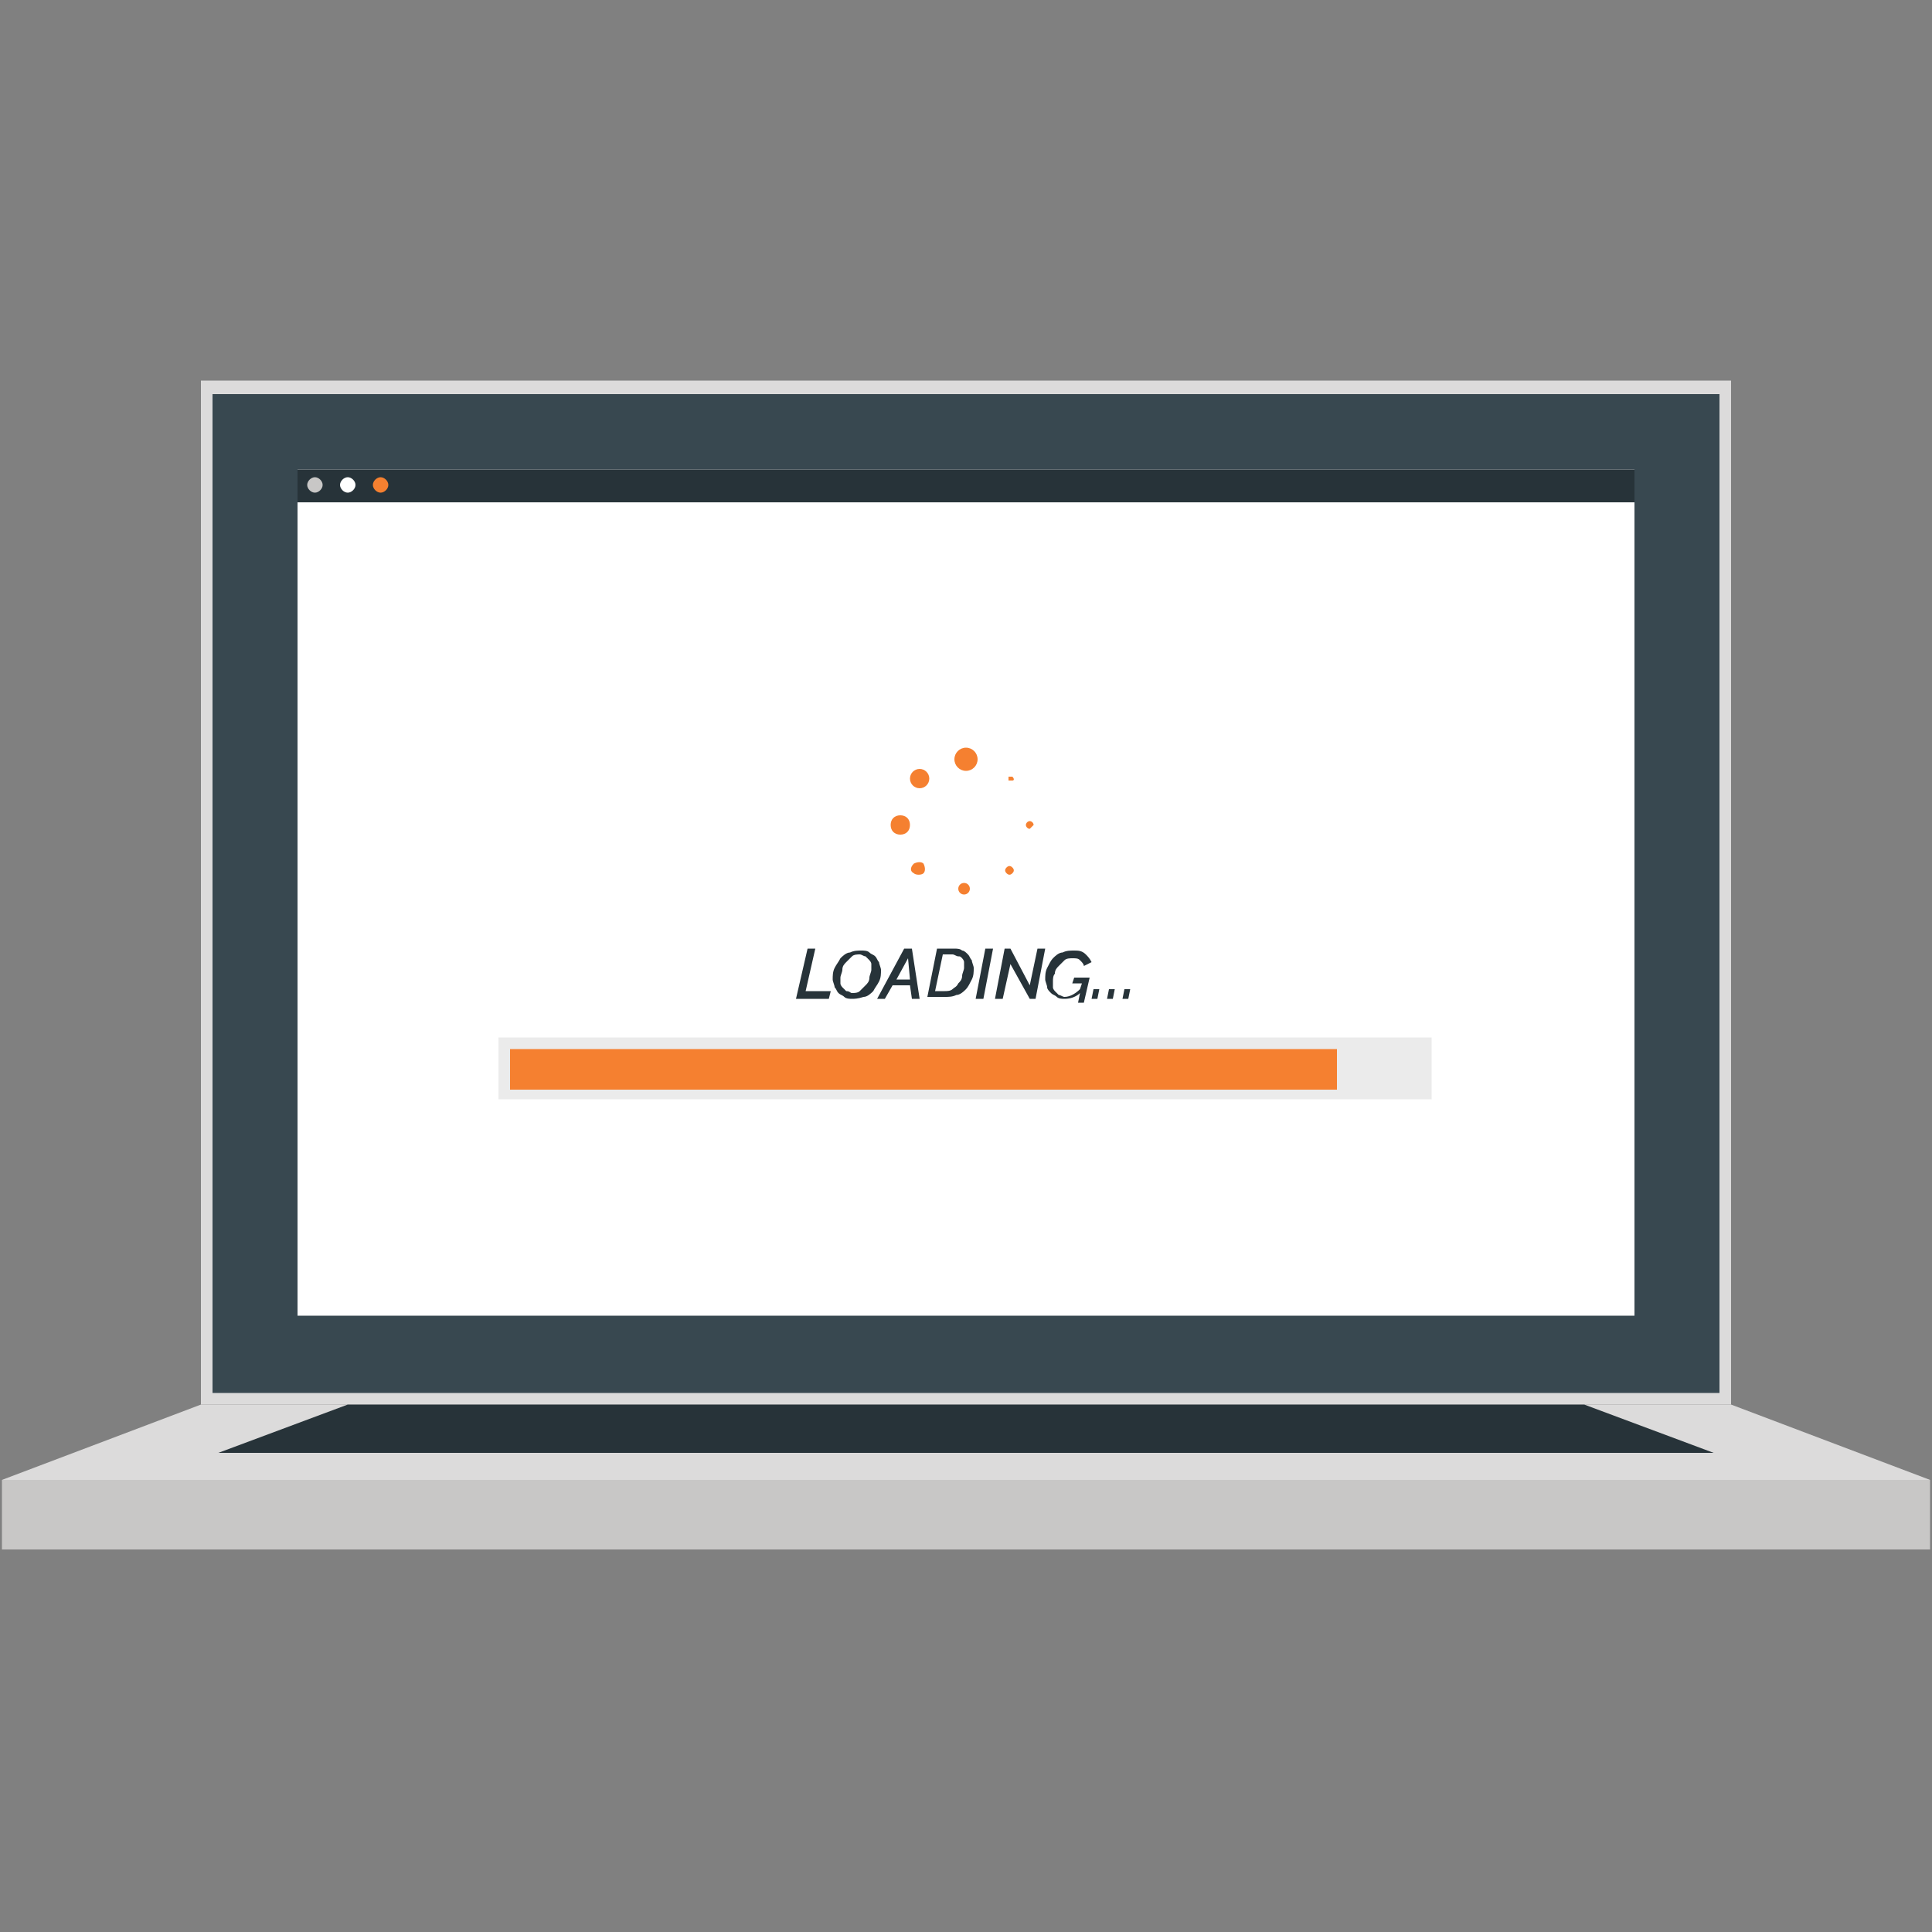 <?xml version="1.0" encoding="utf-8"?>
<!-- Generator: Adobe Illustrator 24.0.2, SVG Export Plug-In . SVG Version: 6.00 Build 0)  -->
<svg version="1.1" id="Layer_1" xmlns="http://www.w3.org/2000/svg" xmlns:xlink="http://www.w3.org/1999/xlink" x="0px" y="0px"
	 viewBox="0 0 100 100" style="enable-background:new 0 0 100 100;" xml:space="preserve">
<rect x="0" y="0" width="100" height="100" fill="#808080" stroke="none"/>
<style type="text/css">
	.st0{fill:#DCDBDB;}
	.st1{fill:#384850;}
	.st2{fill:#C8C7C6;}
	.st3{fill:#273339;}
	.st4{fill:#FFFFFF;}
	.st5{fill:#F58030;}
	.st6{fill:#EBEBEB;}
</style>
<g>
	<g id="freepik--Device--inject-94">
		<rect x="10.4" y="19.7" class="st0" width="79.2" height="53"/>
		<rect x="11" y="20.4" class="st1" width="78" height="51.7"/>
		<rect x="0.1" y="76.6" class="st2" width="99.8" height="3.6"/>
		<polygon class="st0" points="0.1,76.6 10.4,72.7 89.6,72.7 99.9,76.6 		"/>
		<polygon class="st3" points="11.3,75.2 18,72.7 82,72.7 88.7,75.2 		"/>
		<rect x="15.4" y="24.3" class="st4" width="69.2" height="43.8"/>
		<rect x="15.4" y="24.3" class="st3" width="69.2" height="1.7"/>
		<path class="st2" d="M16.7,25.1c0,0.2-0.2,0.4-0.4,0.4c-0.2,0-0.4-0.2-0.4-0.4c0-0.2,0.2-0.4,0.4-0.4S16.7,24.9,16.7,25.1
			C16.7,25.1,16.7,25.1,16.7,25.1z"/>
		<path class="st4" d="M18.4,25.1c0,0.2-0.2,0.4-0.4,0.4c-0.2,0-0.4-0.2-0.4-0.4c0-0.2,0.2-0.4,0.4-0.4
			C18.2,24.7,18.4,24.9,18.4,25.1C18.4,25.1,18.4,25.1,18.4,25.1z"/>
		<path class="st5" d="M20.1,25.1c0,0.2-0.2,0.4-0.4,0.4c-0.2,0-0.4-0.2-0.4-0.4c0-0.2,0.2-0.4,0.4-0.4S20.1,24.9,20.1,25.1
			C20.1,25.1,20.1,25.1,20.1,25.1z"/>
	</g>
	<g id="freepik--Loading--inject-94">
		<rect x="25.8" y="53.7" class="st6" width="48.3" height="3.2"/>
		<rect x="26.4" y="54.3" class="st5" width="42.8" height="2.1"/>
		<path class="st3" d="M41.8,49.1h0.4l-0.5,2.2H43l-0.1,0.4h-1.7L41.8,49.1z"/>
		<path class="st3" d="M44.1,51.7c-0.1,0-0.3,0-0.4-0.1c-0.1-0.1-0.2-0.1-0.3-0.2c-0.1-0.1-0.1-0.2-0.2-0.3c0-0.1-0.1-0.3-0.1-0.4
			c0-0.2,0-0.4,0.1-0.6c0.1-0.2,0.2-0.3,0.3-0.5c0.1-0.1,0.3-0.3,0.5-0.3c0.2-0.1,0.4-0.1,0.6-0.1c0.1,0,0.3,0,0.4,0.1
			c0.1,0.1,0.2,0.1,0.3,0.2c0.1,0.1,0.1,0.2,0.2,0.3c0,0.1,0.1,0.3,0.1,0.4c0,0.2,0,0.4-0.1,0.6c-0.1,0.2-0.2,0.3-0.3,0.5
			c-0.1,0.1-0.3,0.3-0.5,0.3C44.4,51.7,44.2,51.7,44.1,51.7z M44.1,51.4c0.1,0,0.3,0,0.4-0.1c0.1-0.1,0.2-0.2,0.3-0.3
			c0.1-0.1,0.2-0.2,0.2-0.4c0-0.1,0.1-0.3,0.1-0.4c0-0.1,0-0.2,0-0.3c0-0.1-0.1-0.2-0.1-0.2c-0.1-0.1-0.1-0.1-0.2-0.2
			c-0.1,0-0.2-0.1-0.3-0.1c-0.1,0-0.3,0-0.4,0.1c-0.1,0.1-0.2,0.2-0.3,0.3c-0.1,0.1-0.2,0.2-0.2,0.4c0,0.1-0.1,0.3-0.1,0.4
			c0,0.1,0,0.2,0,0.3c0,0.1,0.1,0.2,0.1,0.2c0.1,0.1,0.1,0.1,0.2,0.2C44,51.3,44,51.4,44.1,51.4z"/>
		<path class="st3" d="M46.8,49.1h0.4l0.4,2.6h-0.4L47.1,51h-0.9l-0.4,0.7h-0.4L46.8,49.1z M47.1,50.7l-0.1-1.1l-0.6,1.1H47.1z"/>
		<path class="st3" d="M48.5,49.1h0.9c0.1,0,0.3,0,0.4,0.1c0.1,0,0.2,0.1,0.3,0.2c0.1,0.1,0.1,0.2,0.2,0.3c0,0.1,0.1,0.3,0.1,0.4
			c0,0.2,0,0.4-0.1,0.6c-0.1,0.2-0.2,0.4-0.3,0.5c-0.1,0.1-0.3,0.3-0.5,0.3c-0.2,0.1-0.4,0.1-0.6,0.1h-0.9L48.5,49.1z M48.9,51.3
			c0.1,0,0.3,0,0.4-0.1c0.1-0.1,0.2-0.1,0.3-0.3c0.1-0.1,0.2-0.2,0.2-0.4c0-0.1,0.1-0.3,0.1-0.4c0-0.1,0-0.2,0-0.3
			c0-0.1-0.1-0.2-0.1-0.2c-0.1-0.1-0.1-0.1-0.2-0.1c-0.1,0-0.2-0.1-0.3-0.1h-0.5l-0.4,1.9H48.9z"/>
		<path class="st3" d="M51,49.1h0.4l-0.5,2.6h-0.4L51,49.1z"/>
		<path class="st3" d="M52,49.1h0.3l1,1.9l0.4-1.9h0.4l-0.5,2.6h-0.3l-1-1.8l-0.4,1.8h-0.4L52,49.1z"/>
		<path class="st3" d="M55.9,51.4c-0.2,0.2-0.5,0.3-0.8,0.3c-0.1,0-0.3,0-0.4-0.1c-0.1-0.1-0.2-0.1-0.3-0.2
			c-0.1-0.1-0.2-0.2-0.2-0.3c0-0.1-0.1-0.3-0.1-0.4c0-0.2,0-0.4,0.1-0.6c0.1-0.2,0.2-0.4,0.3-0.5c0.1-0.1,0.3-0.3,0.5-0.3
			c0.2-0.1,0.4-0.1,0.6-0.1c0.2,0,0.4,0,0.6,0.2c0.1,0.1,0.2,0.2,0.3,0.4l-0.4,0.2c0-0.1-0.1-0.2-0.2-0.3c-0.1-0.1-0.2-0.1-0.4-0.1
			c-0.1,0-0.3,0-0.4,0.1c-0.1,0.1-0.2,0.2-0.3,0.3c-0.1,0.1-0.2,0.2-0.2,0.4c-0.1,0.1-0.1,0.3-0.1,0.4c0,0.1,0,0.2,0,0.3
			c0,0.1,0.1,0.2,0.1,0.2c0.1,0.1,0.1,0.1,0.2,0.2c0.1,0,0.2,0.1,0.3,0.1c0.3,0,0.6-0.2,0.8-0.4l0.1-0.3h-0.5l0.1-0.3h0.8l-0.3,1.3
			h-0.3L55.9,51.4z"/>
		<path class="st3" d="M56.5,51.7l0.1-0.5h0.3l-0.1,0.5H56.5z"/>
		<path class="st3" d="M57.3,51.7l0.1-0.5h0.3l-0.1,0.5H57.3z"/>
		<path class="st3" d="M58.1,51.7l0.1-0.5h0.3l-0.1,0.5H58.1z"/>
		<circle class="st5" cx="50" cy="39.3" r="0.6"/>
		<circle class="st5" cx="47.6" cy="40.3" r="0.5"/>
		<path class="st5" d="M46.6,42.2c0.3,0,0.5,0.2,0.5,0.5c0,0.3-0.2,0.5-0.5,0.5c-0.3,0-0.5-0.2-0.5-0.5c0,0,0,0,0,0
			C46.1,42.4,46.3,42.2,46.6,42.2C46.6,42.2,46.6,42.2,46.6,42.2z"/>
		<path class="st5" d="M47.3,44.7c0.2-0.1,0.4-0.1,0.5,0c0.1,0.2,0.1,0.4,0,0.5c-0.1,0.1-0.4,0.1-0.5,0
			C47.1,45.1,47.1,44.9,47.3,44.7C47.3,44.7,47.3,44.7,47.3,44.7z"/>
		<circle class="st5" cx="49.9" cy="46" r="0.3"/>
		<path class="st5" d="M52.1,45.2c-0.1-0.1-0.1-0.2,0-0.3c0.1-0.1,0.2-0.1,0.3,0l0,0c0.1,0.1,0.1,0.2,0,0.3c0,0,0,0,0,0
			C52.3,45.3,52.2,45.3,52.1,45.2C52.1,45.2,52.1,45.2,52.1,45.2z"/>
		<path class="st5" d="M53.3,42.9c-0.1,0-0.2-0.1-0.2-0.2s0.1-0.2,0.2-0.2c0.1,0,0.2,0.1,0.2,0.2l0,0C53.4,42.8,53.3,42.9,53.3,42.9
			z"/>
		<path class="st5" d="M52.4,40.4c0,0-0.1,0-0.2,0c0,0,0-0.1,0-0.2c0,0,0.1,0,0.2,0c0,0,0,0,0,0C52.5,40.3,52.5,40.4,52.4,40.4
			C52.4,40.4,52.4,40.4,52.4,40.4z"/>
	</g>
</g>
</svg>
